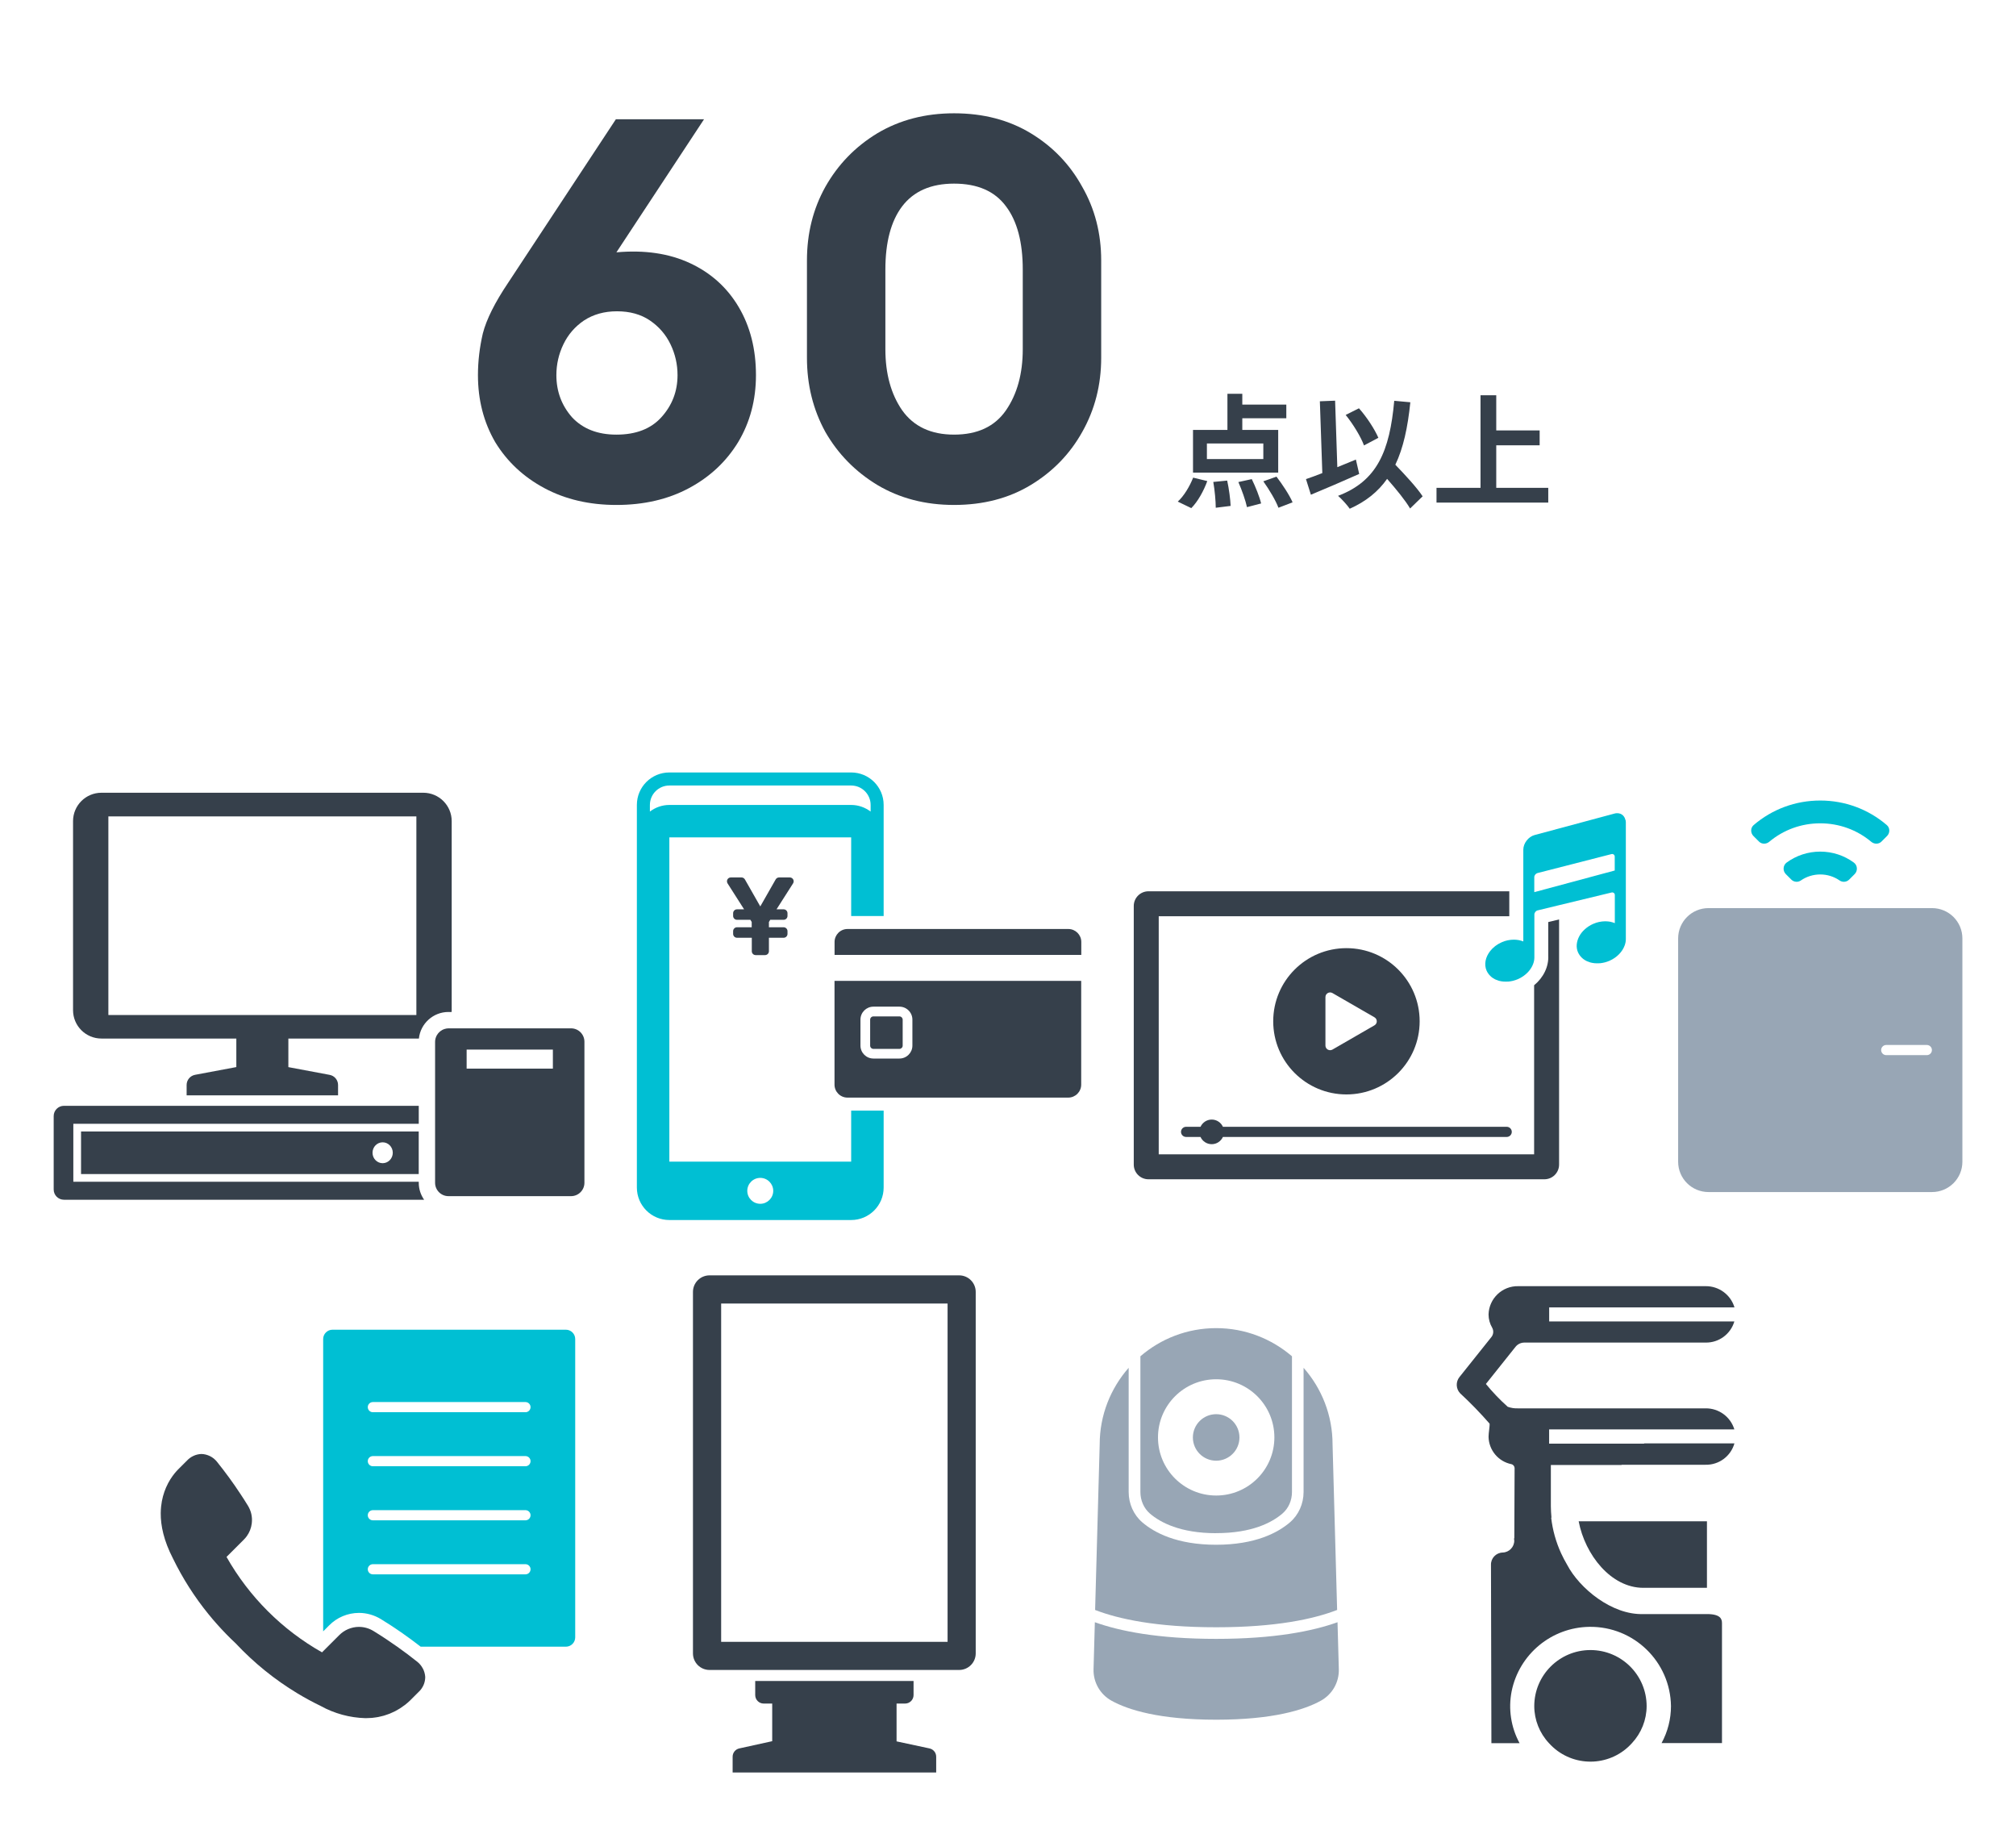 <svg width="432" height="393" viewBox="0 0 432 393" fill="none" xmlns="http://www.w3.org/2000/svg">
<path d="M204.443 108.189C198.262 108.189 192.776 106.759 187.985 103.9C183.272 101.041 179.563 97.255 176.859 92.542C174.232 87.751 172.918 82.458 172.918 76.663V55.801C172.918 50.006 174.232 44.752 176.859 40.038C179.563 35.248 183.272 31.423 187.985 28.564C192.776 25.705 198.262 24.275 204.443 24.275C210.702 24.275 216.188 25.705 220.902 28.564C225.615 31.423 229.285 35.248 231.912 40.038C234.617 44.752 235.969 50.006 235.969 55.801V76.663C235.969 82.458 234.617 87.751 231.912 92.542C229.285 97.255 225.615 101.041 220.902 103.9C216.188 106.759 210.702 108.189 204.443 108.189ZM204.443 93.121C209.466 93.121 213.175 91.383 215.57 87.906C217.965 84.429 219.163 80.063 219.163 74.809V57.771C219.163 51.899 217.965 47.379 215.57 44.211C213.175 40.965 209.466 39.343 204.443 39.343C199.498 39.343 195.789 40.965 193.317 44.211C190.921 47.379 189.724 51.899 189.724 57.771V74.809C189.724 80.063 190.921 84.429 193.317 87.906C195.789 91.383 199.498 93.121 204.443 93.121Z" fill="#36404B"/>
<path d="M132.089 108.19C126.294 108.19 121.156 106.993 116.674 104.597C112.192 102.202 108.677 98.918 106.127 94.746C103.654 90.496 102.418 85.705 102.418 80.374C102.418 77.437 102.766 74.463 103.461 71.449C104.234 68.436 106.05 64.804 108.909 60.554L131.973 25.552H150.865L132.089 54.064C138.116 53.523 143.37 54.296 147.852 56.382C152.333 58.468 155.81 61.597 158.283 65.77C160.756 69.942 161.992 74.81 161.992 80.374C161.992 85.705 160.717 90.496 158.167 94.746C155.617 98.918 152.101 102.202 147.62 104.597C143.138 106.993 137.961 108.19 132.089 108.19ZM132.089 93.123C136.261 93.123 139.468 91.887 141.709 89.414C144.027 86.864 145.186 83.851 145.186 80.374C145.186 78.056 144.684 75.853 143.679 73.767C142.675 71.681 141.207 69.981 139.275 68.668C137.343 67.354 134.987 66.697 132.205 66.697C129.501 66.697 127.144 67.354 125.135 68.668C123.203 69.981 121.735 71.681 120.731 73.767C119.726 75.853 119.224 78.056 119.224 80.374C119.224 83.851 120.344 86.864 122.585 89.414C124.903 91.887 128.071 93.123 132.089 93.123Z" fill="#36404B"/>
<path d="M320.626 104.523H331.769V107.684H307.824V104.523H317.254V84.688H320.626V92.221H329.925V95.409H320.626V104.523Z" fill="#36404B"/>
<path d="M295.367 93.802L292.285 95.435C291.626 93.617 289.94 90.852 288.36 88.902L291.205 87.48C292.917 89.403 294.576 91.984 295.367 93.802ZM290.546 98.464L291.257 101.546C287.78 103.1 283.882 104.76 280.905 105.998L279.852 102.653C280.853 102.31 282.038 101.889 283.355 101.362L282.828 85.978L286.094 85.847L286.569 100.097C287.886 99.544 289.229 98.991 290.546 98.464ZM304.85 106.34L302.163 108.948C301.162 107.236 299.186 104.813 297.237 102.6C295.314 105.339 292.706 107.447 289.229 109.001C288.781 108.316 287.491 106.894 286.727 106.235C295.077 103.074 297.79 96.699 298.765 85.873L302.215 86.189C301.662 91.589 300.714 95.988 299.002 99.571C301.188 101.836 303.638 104.496 304.85 106.34Z" fill="#36404B"/>
<path d="M270.713 98.358V95.013H258.622V98.358H270.713ZM273.9 92.115V101.256H255.645V92.115H263.021V84.371H266.208V86.689H275.638V89.613H266.208V92.115H273.9ZM255.276 108.869L252.379 107.473C253.67 106.314 254.934 104.233 255.672 102.336L258.701 103.074C257.937 105.181 256.673 107.473 255.276 108.869ZM259.992 103.258L262.968 102.968C263.363 104.759 263.653 107.025 263.706 108.395L260.518 108.79C260.518 107.42 260.308 105.075 259.992 103.258ZM265.365 103.284L268.236 102.652C269.053 104.312 269.922 106.498 270.238 107.868L267.209 108.658C266.919 107.288 266.129 105.023 265.365 103.284ZM270.713 103.126L273.531 102.125C274.795 103.785 276.323 106.076 276.982 107.631L273.953 108.79C273.399 107.288 271.977 104.891 270.713 103.126Z" fill="#36404B"/>
<g clip-path="url(#clip0_2743_19537)">
<path d="M161.079 200.921H157.929C157.469 200.921 157.099 200.552 157.099 200.092V199.503C157.099 199.044 157.469 198.674 157.929 198.674H161.079V197.545L160.799 197.076H157.929C157.469 197.076 157.099 196.706 157.099 196.247V195.658C157.099 195.198 157.469 194.829 157.929 194.829H159.449L155.909 189.276C155.559 188.716 155.949 187.997 156.609 187.997H158.889C159.189 187.997 159.469 188.157 159.619 188.417L162.919 194.209L166.219 188.417C166.369 188.157 166.649 187.997 166.949 187.997H169.239C169.899 187.997 170.299 188.726 169.939 189.276L166.399 194.829H167.919C168.379 194.829 168.749 195.198 168.749 195.658V196.247C168.749 196.706 168.379 197.076 167.919 197.076H165.049L164.769 197.545V198.674H167.919C168.379 198.674 168.749 199.044 168.749 199.503V200.092C168.749 200.552 168.379 200.921 167.919 200.921H164.769V203.808C164.769 204.267 164.399 204.637 163.939 204.637H161.929C161.469 204.637 161.099 204.267 161.099 203.808V200.921H161.079Z" fill="#36404B"/>
<path d="M182.393 248.893H143.433V179.408H182.393V196.267H189.353V179.408V172.456C189.353 168.621 186.243 165.505 182.393 165.505H143.433C139.593 165.505 136.473 168.611 136.473 172.456V247.495V254.446C136.473 258.282 139.583 261.398 143.433 261.398H182.393C186.233 261.398 189.353 258.292 189.353 254.446V237.956H182.393V248.893ZM139.263 173.885V172.466C139.263 170.169 141.133 168.301 143.433 168.301H182.393C184.693 168.301 186.563 170.169 186.563 172.466V173.885C185.393 173.006 183.963 172.466 182.393 172.466H143.433C141.863 172.466 140.423 173.006 139.263 173.885ZM162.913 257.922C161.373 257.922 160.133 256.674 160.133 255.145C160.133 253.617 161.383 252.369 162.913 252.369C164.443 252.369 165.693 253.617 165.693 255.145C165.693 256.674 164.443 257.922 162.913 257.922Z" fill="#00BFD3"/>
<path d="M228.916 199.044H181.616C180.076 199.044 178.836 200.292 178.836 201.821V204.597H231.706V201.821C231.706 200.282 230.456 199.044 228.926 199.044H228.916Z" fill="#36404B"/>
<path d="M182.394 210.16H178.824V232.393C178.824 233.931 180.074 235.17 181.604 235.17H228.904C230.444 235.17 231.684 233.921 231.684 232.393V210.16H182.384H182.394ZM192.734 215.683C194.274 215.683 195.514 216.932 195.514 218.46V224.023C195.514 225.561 194.264 226.8 192.734 226.8H187.164C185.624 226.8 184.384 225.551 184.384 224.023V218.46C184.384 216.922 185.634 215.683 187.164 215.683H192.734Z" fill="#36404B"/>
<path d="M192.731 217.771H187.161C186.781 217.771 186.461 218.081 186.461 218.471V224.034C186.461 224.413 186.771 224.733 187.161 224.733H192.731C193.111 224.733 193.431 224.423 193.431 224.034V218.471C193.431 218.091 193.121 217.771 192.731 217.771Z" fill="#36404B"/>
<path d="M96.102 216.832H96.772C96.772 216.702 96.792 216.583 96.792 216.453V175.932C96.792 172.576 94.072 169.86 90.712 169.85H21.742C18.382 169.85 15.662 172.566 15.652 175.922V216.433C15.652 219.789 18.372 222.515 21.732 222.515H50.642V228.628L41.802 230.286C40.752 230.486 39.992 231.394 39.992 232.463V234.68H72.442V232.463C72.442 231.404 71.682 230.486 70.632 230.296L61.792 228.638V222.525H89.762C90.092 219.329 92.812 216.822 96.092 216.822L96.102 216.832ZM89.222 217.471H23.222V174.923H89.222V217.471Z" fill="#36404B"/>
<path d="M17.367 242.431V251.55H89.727V242.431H17.367ZM81.997 249.222C80.797 249.222 79.827 248.224 79.827 246.985C79.827 245.747 80.797 244.748 81.997 244.748C83.197 244.748 84.167 245.747 84.167 246.985C84.167 248.224 83.197 249.222 81.997 249.222Z" fill="#36404B"/>
<path d="M89.734 253.198H15.714V240.783H89.734V236.928H13.704C12.484 236.928 11.504 237.917 11.504 239.125V254.856C11.504 256.074 12.494 257.053 13.704 257.053H90.884C90.164 256.024 89.734 254.766 89.734 253.418V253.198Z" fill="#36404B"/>
<path d="M122.364 220.328H96.104C95.814 220.328 95.534 220.388 95.274 220.468C94.564 220.688 93.974 221.167 93.614 221.796C93.384 222.216 93.234 222.685 93.234 223.195V253.418C93.234 254.996 94.514 256.284 96.104 256.284H122.364C123.944 256.284 125.234 255.006 125.234 253.418V223.195C125.234 221.617 123.954 220.328 122.364 220.328ZM118.474 228.958H99.994V224.883H118.474V228.958Z" fill="#36404B"/>
<path d="M348.314 175.703C348.314 175.703 348.294 175.613 348.274 175.573C348.254 175.483 348.224 175.393 348.184 175.303C348.164 175.253 348.144 175.213 348.114 175.163C348.074 175.083 348.034 175.013 347.984 174.953C347.954 174.914 347.924 174.874 347.894 174.834C347.844 174.774 347.774 174.714 347.714 174.654C347.684 174.624 347.644 174.594 347.614 174.564C347.534 174.504 347.444 174.454 347.354 174.414C347.334 174.404 347.304 174.384 347.284 174.374C347.164 174.324 347.034 174.284 346.904 174.264C346.864 174.264 346.834 174.264 346.794 174.254C346.704 174.244 346.604 174.234 346.504 174.234C346.324 174.234 346.144 174.254 345.954 174.314L328.824 178.919C327.504 179.278 326.424 180.686 326.424 182.045V201.711C326.134 201.591 325.824 201.501 325.504 201.441C325.474 201.441 325.454 201.431 325.424 201.421C325.114 201.361 324.794 201.341 324.474 201.331C324.424 201.331 324.364 201.331 324.314 201.331C324.194 201.331 324.074 201.341 323.954 201.351C323.864 201.351 323.774 201.361 323.694 201.371C323.564 201.381 323.444 201.411 323.314 201.431C323.234 201.441 323.144 201.461 323.064 201.471C322.924 201.501 322.784 201.541 322.644 201.581C322.574 201.601 322.504 201.621 322.434 201.641C322.224 201.711 322.014 201.791 321.804 201.881C320.774 202.33 319.924 202.999 319.324 203.768C318.314 205.057 317.964 206.635 318.564 207.993C318.674 208.233 318.814 208.453 318.964 208.662C319.004 208.712 319.044 208.772 319.094 208.822C319.244 209.002 319.404 209.162 319.584 209.312C319.604 209.332 319.624 209.351 319.644 209.371C319.844 209.531 320.074 209.661 320.304 209.791C320.364 209.821 320.424 209.851 320.494 209.881C320.704 209.971 320.914 210.051 321.144 210.121C321.194 210.131 321.234 210.151 321.284 210.161C321.554 210.23 321.834 210.27 322.114 210.3C322.184 210.3 322.254 210.3 322.324 210.31C322.574 210.32 322.834 210.33 323.094 210.31C323.144 210.31 323.184 210.31 323.234 210.31C323.534 210.28 323.834 210.23 324.134 210.161C324.204 210.141 324.264 210.131 324.334 210.111C324.644 210.031 324.954 209.921 325.264 209.791C326.114 209.421 326.844 208.902 327.414 208.293C328.164 207.494 328.644 206.545 328.764 205.596C328.794 205.346 328.804 205.097 328.794 204.847V195.938C328.794 195.548 329.104 195.149 329.484 195.059L334.094 193.94L345.344 191.224C345.394 191.214 345.454 191.204 345.504 191.204C345.524 191.204 345.544 191.204 345.564 191.214C345.594 191.214 345.624 191.214 345.654 191.234C345.704 191.244 345.744 191.264 345.784 191.294C345.804 191.314 345.834 191.324 345.854 191.343C345.894 191.373 345.924 191.413 345.944 191.463C345.954 191.483 345.974 191.503 345.984 191.523C346.014 191.593 346.034 191.673 346.034 191.773V197.786C345.744 197.666 345.434 197.576 345.114 197.506C345.084 197.506 345.064 197.496 345.034 197.486C344.724 197.426 344.404 197.406 344.074 197.396C344.024 197.396 343.964 197.396 343.914 197.396C343.794 197.396 343.674 197.406 343.554 197.416C343.464 197.416 343.374 197.426 343.294 197.436C343.164 197.446 343.044 197.476 342.914 197.496C342.834 197.506 342.744 197.526 342.664 197.536C342.524 197.566 342.384 197.606 342.244 197.646C342.174 197.666 342.104 197.686 342.034 197.706C341.824 197.776 341.614 197.856 341.404 197.945C340.714 198.245 340.114 198.645 339.604 199.104C339.094 199.563 338.684 200.083 338.394 200.642C338.244 200.922 338.134 201.201 338.044 201.491C337.954 201.781 337.904 202.07 337.874 202.36C337.824 202.939 337.914 203.519 338.154 204.068C338.264 204.308 338.404 204.527 338.554 204.737C338.594 204.787 338.634 204.847 338.684 204.897C338.834 205.077 338.994 205.237 339.174 205.386C339.194 205.406 339.214 205.426 339.244 205.446C339.444 205.606 339.674 205.746 339.904 205.866C339.964 205.896 340.024 205.926 340.094 205.956C340.304 206.046 340.514 206.125 340.744 206.195C340.794 206.205 340.834 206.225 340.884 206.235C341.154 206.305 341.434 206.345 341.714 206.375C341.784 206.375 341.854 206.375 341.924 206.385C342.174 206.395 342.434 206.405 342.694 206.385C342.744 206.385 342.784 206.385 342.834 206.385C343.134 206.355 343.434 206.305 343.734 206.235C343.804 206.215 343.864 206.195 343.934 206.185C344.244 206.105 344.554 205.996 344.864 205.866C346.494 205.157 347.674 203.898 348.154 202.54C348.314 202.09 348.404 201.621 348.394 201.161V176.192C348.394 176.032 348.374 175.882 348.344 175.743L348.314 175.703ZM346.014 186.519C346.014 186.519 345.974 186.519 345.954 186.529L329.464 190.964L328.834 191.134C328.834 191.134 328.794 191.144 328.774 191.154V187.938C328.774 187.738 328.854 187.548 328.974 187.388C329.104 187.229 329.274 187.109 329.464 187.059L345.324 182.994C345.374 182.984 345.434 182.974 345.484 182.974C345.504 182.974 345.524 182.974 345.544 182.984C345.574 182.984 345.604 182.984 345.634 183.004C345.684 183.014 345.724 183.034 345.764 183.064C345.784 183.084 345.814 183.094 345.834 183.114C345.874 183.143 345.904 183.193 345.924 183.233C345.934 183.253 345.954 183.273 345.964 183.293C345.994 183.363 346.014 183.443 346.014 183.543V186.529V186.519Z" fill="#00BFD3"/>
<path d="M288.522 234.49C297.182 234.49 304.212 227.479 304.212 218.819C304.212 210.16 297.192 203.148 288.522 203.148C279.852 203.148 272.832 210.16 272.832 218.819C272.832 227.479 279.852 234.49 288.522 234.49ZM284.022 213.636C284.022 212.867 284.852 212.387 285.522 212.767L294.522 217.96C295.192 218.34 295.192 219.309 294.522 219.688L285.522 224.882C284.852 225.261 284.022 224.782 284.022 224.013V213.636Z" fill="#36404B"/>
<path d="M331.769 197.566V204.737C331.889 207.124 330.729 209.461 328.739 211.099V247.325H248.299V196.307H323.419V190.964H246.099C244.359 190.964 242.949 192.372 242.949 194.11V249.522C242.949 251.26 244.359 252.669 246.099 252.669H330.939C332.679 252.669 334.089 251.26 334.089 249.522V196.997L331.769 197.556V197.566Z" fill="#36404B"/>
<path d="M262.054 241.423C261.644 240.514 260.724 239.875 259.654 239.875C258.584 239.875 257.674 240.514 257.254 241.423H254.164C253.564 241.423 253.074 241.913 253.074 242.512C253.074 243.111 253.564 243.6 254.164 243.6H257.254C257.664 244.509 258.584 245.149 259.654 245.149C260.724 245.149 261.634 244.509 262.054 243.6H322.864C323.464 243.6 323.954 243.111 323.954 242.512C323.954 241.913 323.464 241.423 322.864 241.423H262.054Z" fill="#36404B"/>
<path d="M403.17 180.317C402.58 180.906 401.63 180.896 400.99 180.367C397.93 177.8 394.1 176.402 390.05 176.402C386 176.402 382.17 177.8 379.11 180.367C378.48 180.896 377.52 180.906 376.93 180.317L375.74 179.128C375.09 178.479 375.08 177.38 375.78 176.781C379.75 173.375 384.76 171.518 390.05 171.518C395.34 171.518 400.35 173.375 404.32 176.781C405.02 177.38 405.02 178.479 404.36 179.128L403.17 180.317Z" fill="#00BFD3"/>
<path d="M396.25 188.457C395.7 189.006 394.84 189.086 394.2 188.646C392.99 187.807 391.56 187.358 390.05 187.358C388.55 187.358 387.11 187.807 385.9 188.646C385.26 189.086 384.4 189.006 383.85 188.457L382.68 187.288C381.98 186.589 382.05 185.4 382.85 184.811C384.93 183.293 387.42 182.464 390.05 182.464C392.67 182.464 395.17 183.283 397.25 184.811C398.05 185.4 398.13 186.579 397.42 187.288L396.25 188.457Z" fill="#00BFD3"/>
<path d="M414.012 194.569H366.102C362.512 194.569 359.602 197.476 359.602 201.061V248.913C359.602 252.499 362.512 255.405 366.102 255.405H414.012C417.602 255.405 420.512 252.499 420.512 248.913V201.061C420.512 197.476 417.602 194.569 414.012 194.569ZM412.892 226.071H404.192C403.592 226.071 403.102 225.581 403.102 224.982C403.102 224.383 403.592 223.894 404.192 223.894H412.892C413.492 223.894 413.982 224.383 413.982 224.982C413.982 225.581 413.492 226.071 412.892 226.071Z" fill="#98A6B5"/>
<path d="M286.528 344.947L285.548 309.471C285.548 303.178 283.198 297.445 279.338 293.061V319.658C279.338 322.205 278.268 324.582 276.408 326.18C273.848 328.367 269.038 330.974 260.598 330.974C252.158 330.974 247.338 328.367 244.788 326.18C242.928 324.582 241.858 322.205 241.858 319.658V293.061C238.008 297.445 235.648 303.178 235.648 309.471L234.668 344.947C239.658 346.875 247.728 348.653 260.598 348.653C273.468 348.653 281.538 346.875 286.518 344.947H286.528Z" fill="#98A6B5"/>
<path d="M260.611 328.487C268.291 328.487 272.561 326.21 274.801 324.292C276.111 323.173 276.851 321.485 276.851 319.668V290.593C272.481 286.848 266.821 284.561 260.611 284.561C254.401 284.561 248.731 286.838 244.371 290.593V319.668C244.371 321.485 245.121 323.173 246.421 324.302C248.661 326.21 252.931 328.497 260.611 328.497V328.487ZM260.611 295.517C267.501 295.517 273.081 301.09 273.081 307.972C273.081 314.854 267.501 320.427 260.611 320.427C253.721 320.427 248.141 314.854 248.141 307.972C248.141 301.09 253.721 295.517 260.611 295.517Z" fill="#98A6B5"/>
<path d="M286.611 347.573C281.321 349.471 273.121 351.139 260.611 351.139C248.101 351.139 239.911 349.471 234.611 347.573L234.331 357.631C234.251 360.428 235.731 363.034 238.191 364.393C241.771 366.37 248.481 368.458 260.611 368.458C272.741 368.458 279.451 366.37 283.031 364.393C285.491 363.034 286.971 360.438 286.891 357.631L286.611 347.573Z" fill="#98A6B5"/>
<path d="M260.607 312.966C263.363 312.966 265.597 310.735 265.597 307.982C265.597 305.229 263.363 302.998 260.607 302.998C257.851 302.998 255.617 305.229 255.617 307.982C255.617 310.735 257.851 312.966 260.607 312.966Z" fill="#98A6B5"/>
<path d="M205.532 273.254H152.042C150.082 273.254 148.492 274.842 148.492 276.8V354.255C148.492 356.213 150.082 357.801 152.042 357.801H205.532C207.492 357.801 209.082 356.213 209.082 354.255V276.8C209.082 274.842 207.492 273.254 205.532 273.254ZM203.052 351.778H154.532V279.287H203.052V351.778Z" fill="#36404B"/>
<path d="M192.122 373.091V365.001H193.942C194.942 365.001 195.762 364.192 195.762 363.184V360.157H161.832V363.184C161.832 364.182 162.642 365.001 163.652 365.001H165.472V373.061L158.422 374.61C157.592 374.789 156.992 375.528 156.992 376.387V379.763H200.612V376.387C200.612 375.528 200.012 374.789 199.172 374.61L192.122 373.101V373.091Z" fill="#36404B"/>
<path d="M121.25 284.899H71.25C70.15 284.899 69.25 285.798 69.25 286.897V349.531L70.53 348.252C71.37 347.403 72.35 346.734 73.45 346.274C74.55 345.815 75.71 345.575 76.93 345.575C78.58 345.575 80.2 346.045 81.62 346.904C84.56 348.702 87.41 350.689 90.15 352.816H121.26C122.36 352.816 123.26 351.918 123.26 350.819V286.897C123.26 285.798 122.36 284.899 121.26 284.899H121.25ZM112.6 337.315H79.9C79.3 337.315 78.81 336.826 78.81 336.227C78.81 335.627 79.3 335.138 79.9 335.138H112.6C113.2 335.138 113.69 335.627 113.69 336.227C113.69 336.826 113.2 337.315 112.6 337.315ZM112.6 325.74H79.9C79.3 325.74 78.81 325.25 78.81 324.651C78.81 324.052 79.3 323.562 79.9 323.562H112.6C113.2 323.562 113.69 324.052 113.69 324.651C113.69 325.25 113.2 325.74 112.6 325.74ZM112.6 314.154H79.9C79.3 314.154 78.81 313.664 78.81 313.065C78.81 312.466 79.3 311.976 79.9 311.976H112.6C113.2 311.976 113.69 312.466 113.69 313.065C113.69 313.664 113.2 314.154 112.6 314.154ZM112.6 302.578H79.9C79.3 302.578 78.81 302.088 78.81 301.489C78.81 300.89 79.3 300.4 79.9 300.4H112.6C113.2 300.4 113.69 300.89 113.69 301.489C113.69 302.088 113.2 302.578 112.6 302.578Z" fill="#00BFD3"/>
<path d="M90.612 357.501C90.332 356.952 89.932 356.462 89.452 356.073C88.042 354.944 86.592 353.856 85.122 352.817C83.462 351.648 81.772 350.52 80.042 349.461C79.102 348.882 78.022 348.572 76.912 348.572C76.512 348.572 76.122 348.612 75.742 348.692C75.352 348.772 74.982 348.892 74.612 349.042C73.882 349.351 73.222 349.801 72.672 350.36L70.402 352.627L69.002 354.025C60.452 349.191 53.382 342.13 48.542 333.58L52.202 329.925C52.442 329.685 52.662 329.435 52.862 329.166C53.452 328.357 53.832 327.408 53.952 326.399C53.992 326.06 54.002 325.73 53.992 325.4C53.972 325.071 53.932 324.741 53.862 324.412C53.792 324.082 53.692 323.772 53.562 323.463C53.432 323.153 53.282 322.854 53.102 322.564C52.602 321.745 52.082 320.936 51.552 320.137C49.972 317.73 48.272 315.403 46.472 313.165C46.272 312.916 46.042 312.696 45.802 312.496C45.552 312.296 45.282 312.127 45.002 311.987C44.712 311.847 44.412 311.737 44.112 311.657C43.802 311.577 43.492 311.537 43.172 311.527C42.582 311.547 42.002 311.677 41.472 311.927C40.942 312.167 40.462 312.516 40.062 312.946L38.172 314.833C38.062 314.943 37.942 315.063 37.822 315.203C37.702 315.343 37.552 315.502 37.412 315.682C37.262 315.862 37.112 316.062 36.962 316.272C36.812 316.491 36.652 316.721 36.492 316.971C36.182 317.48 35.862 318.049 35.582 318.709C35.092 319.847 34.682 321.206 34.522 322.794C34.472 323.243 34.452 323.712 34.442 324.202C34.422 326.889 35.102 330.115 37.052 333.89C39.132 338.165 41.692 342.18 44.682 345.855C45.872 347.324 47.142 348.742 48.462 350.1C49.122 350.779 49.802 351.449 50.502 352.098C54.402 356.263 58.852 359.868 63.722 362.805C65.342 363.784 67.012 364.692 68.732 365.521C69.462 365.931 70.222 366.29 70.992 366.6C71.762 366.91 72.552 367.179 73.362 367.399C74.972 367.839 76.632 368.078 78.312 368.128C78.582 368.128 78.852 368.118 79.122 368.098C79.322 368.098 79.522 368.088 79.722 368.068C79.952 368.048 80.182 368.008 80.422 367.978C80.622 367.948 80.812 367.928 81.012 367.889C81.242 367.849 81.472 367.779 81.702 367.729C81.892 367.679 82.082 367.649 82.272 367.589C82.502 367.519 82.722 367.439 82.952 367.359C83.132 367.299 83.312 367.239 83.492 367.169C83.722 367.08 83.942 366.97 84.162 366.87C84.332 366.79 84.502 366.72 84.662 366.64C84.892 366.52 85.112 366.38 85.342 366.251C85.492 366.161 85.642 366.091 85.782 365.991C86.032 365.831 86.262 365.651 86.502 365.481C86.612 365.402 86.732 365.322 86.842 365.242C87.182 364.972 87.512 364.682 87.832 364.383L89.702 362.515C90.152 362.106 90.502 361.606 90.752 361.057C90.992 360.508 91.122 359.908 91.122 359.299C91.082 358.68 90.912 358.081 90.632 357.521L90.612 357.501Z" fill="#36404B"/>
<path d="M340.81 353.536C334.16 353.536 328.77 358.92 328.77 365.561C328.78 368.498 329.9 371.324 331.91 373.472C332.2 373.791 332.51 374.101 332.83 374.391C337.75 378.795 345.3 378.386 349.71 373.472C351.71 371.324 352.84 368.498 352.85 365.561C352.85 358.92 347.46 353.536 340.81 353.536Z" fill="#36404B"/>
<path d="M352.145 340.202H365.775V325.949H338.285C339.655 333.12 345.195 340.202 352.145 340.202Z" fill="#36404B"/>
<path d="M347.446 313.894C347.446 313.894 347.486 313.854 347.516 313.834H365.476C368.346 313.894 370.886 312.007 371.666 309.25H352.346L352.286 309.31H331.956V306.254H351.346H371.646C370.826 303.557 368.316 301.719 365.486 301.749H359.356H325.346C324.576 301.789 323.806 301.669 323.076 301.41C321.396 299.901 319.836 298.273 318.406 296.525L324.756 288.565C325.216 287.986 325.916 287.656 326.656 287.656H365.486C368.326 287.706 370.846 285.849 371.646 283.132H331.966V280.125H371.676C370.866 277.399 368.336 275.541 365.486 275.571H325.356C321.926 275.491 319.066 278.198 318.976 281.634C318.976 282.632 319.246 283.611 319.746 284.46C320.106 285.099 320.046 285.888 319.596 286.458L312.746 295.037C311.916 296.066 311.976 297.554 312.876 298.513C315.096 300.571 317.206 302.738 319.196 305.025C319.256 305.564 318.976 307.003 318.976 307.852C319.036 310.708 321.066 313.135 323.856 313.704C324.246 313.784 324.536 314.134 324.556 314.533L324.496 329.605C324.496 329.605 324.446 329.635 324.426 329.645L324.486 330.045C324.506 331.453 323.386 332.611 321.986 332.641C320.576 332.691 319.456 333.86 319.496 335.278L319.586 373.491H325.626C323.776 370.096 323.176 366.15 323.926 362.355C325.536 354.415 332.476 348.672 340.586 348.562C350.106 348.432 357.936 356.033 358.066 365.541C358.066 368.308 357.376 371.034 356.046 373.472H368.996V347.783C368.996 346.934 368.746 345.825 365.766 345.825H352.136C345.406 346.055 338.446 340.302 335.816 335.268C335.346 334.479 334.926 333.66 334.536 332.831C333.426 330.414 332.706 327.837 332.396 325.19C332.406 325.17 332.446 325.161 332.456 325.151C332.386 324.332 332.326 323.532 332.326 322.713V313.884H347.486L347.446 313.894Z" fill="#36404B"/>
</g>
<defs>
<clipPath id="clip0_2743_19537">
<rect width="432" height="239.707" fill="white" transform="translate(0 152.78)"/>
</clipPath>
</defs>
</svg>
